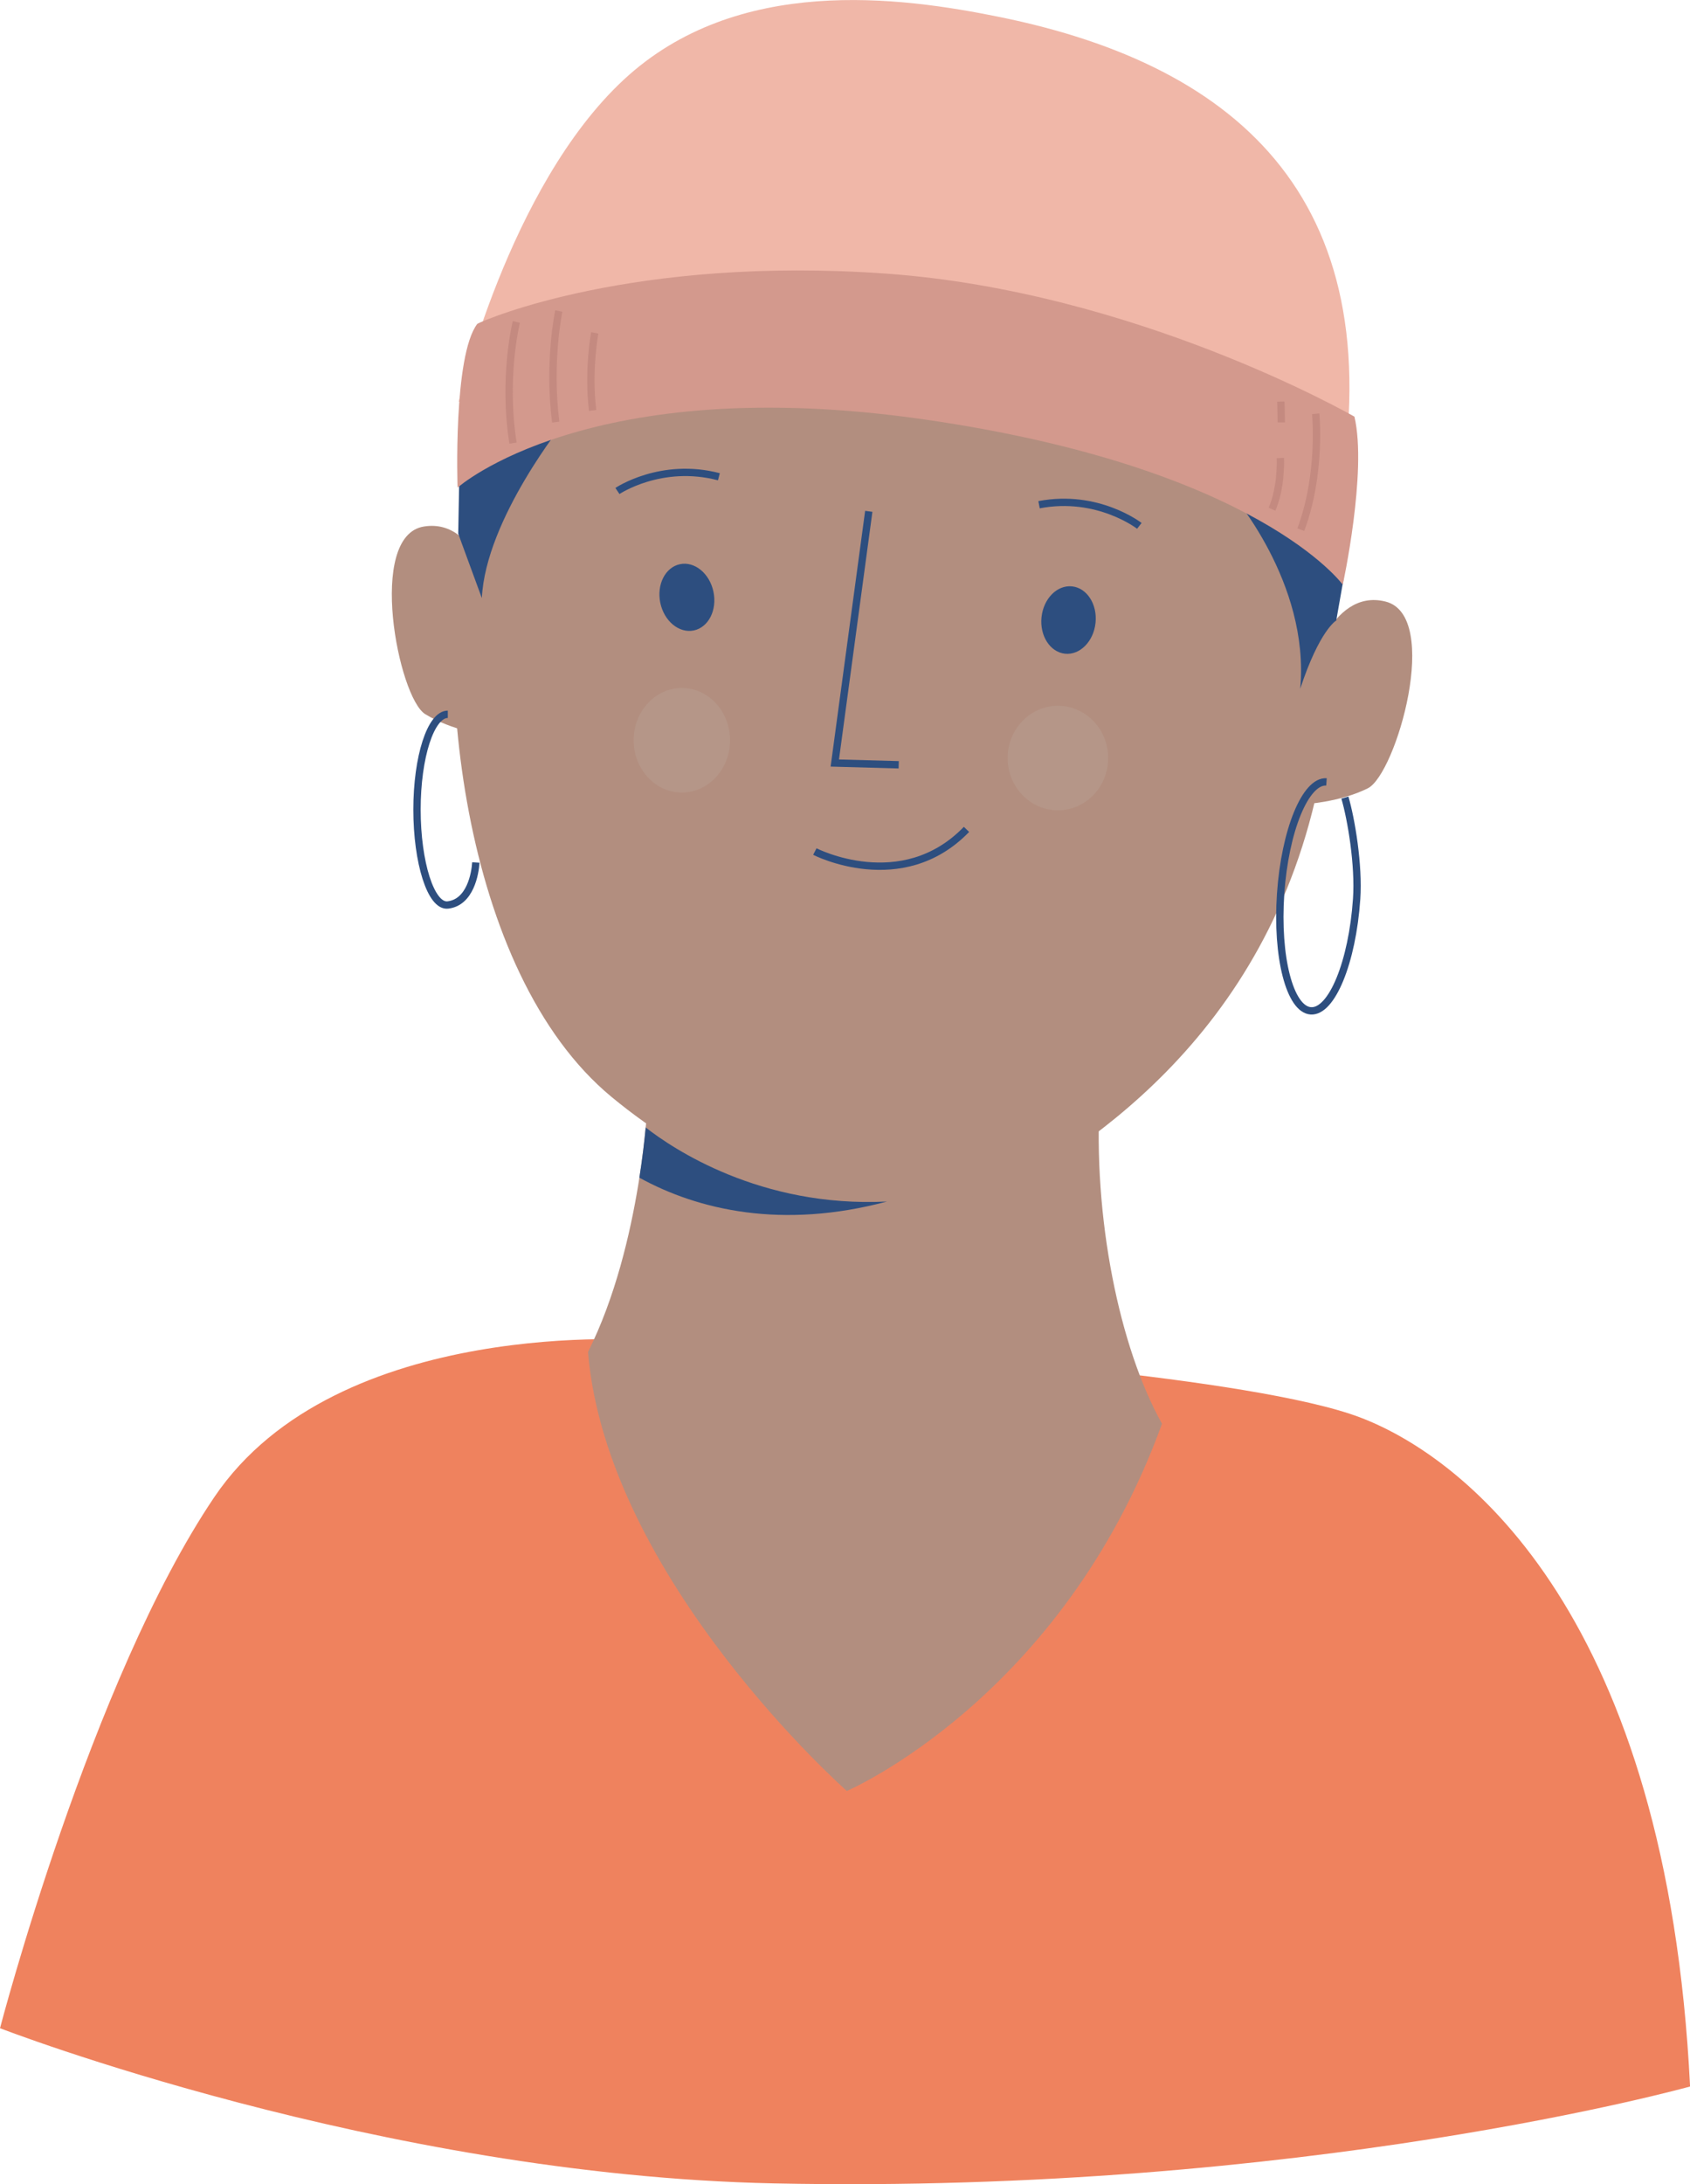 <?xml version="1.0" encoding="utf-8"?>
<!-- Generator: Adobe Illustrator 28.1.0, SVG Export Plug-In . SVG Version: 6.00 Build 0)  -->
<svg version="1.1" id="Layer_1" xmlns="http://www.w3.org/2000/svg" xmlns:xlink="http://www.w3.org/1999/xlink" x="0px" y="0px"
	 viewBox="0 0 230.36 297.56" style="enable-background:new 0 0 230.36 297.56;" xml:space="preserve">
<style type="text/css">
	.st0{fill:#EF825E;}
	.st1{fill:#B28E7F;}
	.st2{fill:#2D4E7F;}
	.st3{fill:none;stroke:#2D4E7F;stroke-miterlimit:10;}
	.st4{fill:#B59688;}
	.st5{fill:#F0B7A8;}
	.st6{fill:#D3998D;}
	.st7{fill:none;stroke:#C48A80;stroke-miterlimit:10;}
</style>
<path class="st0" d="M88.4,182.6c0,0-42.38-3.5-59.19,21.36S0,276.31,0,276.31s51.66,20.02,105.48,21.14
	c72.27,1.5,124.89-13.2,124.89-13.2c-3.15-63.74-30.24-85.54-44.95-91.14s-61.99-8.76-61.99-8.76L88.4,182.6z"/>
<path class="st1" d="M88.32,149.52c0,0-0.75,19.86-8.17,34.67c2.56,30.93,35.28,59.8,35.28,59.8s29.37-12.59,42.96-50.03
	c-5.77-10.32-9.46-28.03-8.47-44.82C150.9,132.36,88.32,149.52,88.32,149.52z"/>
<path class="st1" d="M63.81,67.67c-5.17,22.77-1.04,64.76,19.55,81.77c23.61,19.5,48.22,17.21,61.85,7.97
	c17.96-12.18,40.44-35.76,35.97-82.79c-3.29-34.66-31.12-49.68-52.09-52.27C105.71,19.46,73.37,25.57,63.81,67.67z"/>
<ellipse transform="matrix(0.979 -0.205 0.205 0.979 -14.699 20.945)" class="st2" cx="93.62" cy="81.33" rx="3.7" ry="4.61"/>
<ellipse transform="matrix(0.103 -0.995 0.995 0.103 46.597 220.611)" class="st2" cx="145.57" cy="84.48" rx="4.61" ry="3.7"/>
<polyline class="st3" points="118.42,69.66 113.79,103.95 122.5,104.19 "/>
<path class="st3" d="M111.07,116.01c0,0,11.85,6.1,20.67-3.02"/>
<ellipse class="st4" cx="92.94" cy="100.85" rx="6.57" ry="7.12"/>
<ellipse class="st4" cx="144.2" cy="103.27" rx="6.85" ry="7.12"/>
<path class="st3" d="M84.16,66.89c0,0,5.95-4.01,13.83-1.94"/>
<path class="st3" d="M155.3,71.64c0,0-5.66-4.41-13.67-2.88"/>
<path class="st1" d="M177.81,109.55c0,0,4.8-0.24,8.64-2.16s10.08-23.52,2.4-25.44s-10.56,10.32-10.56,10.32"/>
<path class="st1" d="M67.41,82.93c0,0-1.81-12.45-9.63-11.2c-7.82,1.25-3.48,23.31,0.18,25.56c3.66,2.25,8.42,2.9,8.42,2.9"/>
<path class="st2" d="M87.15,160.44c8.03,4.42,19.47,7.06,33.75,3.25c-17.29,0.86-29.27-7.26-32.89-10.09
	C87.84,155.43,87.57,157.78,87.15,160.44z"/>
<path class="st5" d="M62.53,54.74c0,0,6.73-29.25,22.49-43.88c15.43-14.33,37.7-11.3,51.26-8.54c32.87,6.69,54.01,25.36,45.94,67.14
	c-31.32-15.38-48.73-24.84-49.59-24.84c-0.86,0-34.2-2.52-35.06-2.52S62.53,54.74,62.53,54.74z"/>
<path class="st2" d="M76.98,57.39c0,0-10.78,13.3-11.3,24.09c-3.04-8.26-3.22-8.78-3.22-8.78l0.13-7.11L76.98,57.39z"/>
<path class="st2" d="M167.71,67.05c0,0,10.86,12.22,9.52,26.78c2.65-8.03,4.91-9.29,4.91-9.29l1.01-5.74L167.71,67.05z"/>
<path class="st6" d="M62.37,66.43c0,0,17.8-15.9,63.68-9.28c45.48,6.56,56.98,22.51,56.98,22.51s3.35-15.4,1.59-22.9
	c-0.65-0.36-29.9-17.04-63.77-19.48c-34.4-2.47-54.86,6.29-55.79,6.84C61.74,48.47,62.37,66.43,62.37,66.43z"/>
<path class="st7" d="M70.38,43.86c0,0-1.88,7.54-0.45,16.51"/>
<path class="st7" d="M76.17,42.37c0,0-1.47,6.92-0.42,15.14"/>
<path class="st7" d="M81.07,45.35c0,0-0.96,5.09-0.29,10.57"/>
<path class="st7" d="M179.34,56.37c0,0,0.82,8.18-2.03,15.79"/>
<path class="st7" d="M174.52,62.4c0,0,0.19,3.99-1.14,6.97"/>
<path class="st7" d="M174.59,54.71c0,0,0.06,1.81,0.06,2.84"/>
<path class="st3" d="M183.32,108.66c0.86,2.93,1.92,9.2,1.6,13.81c-0.59,8.61-3.39,15.44-6.25,15.24c-2.86-0.2-4.7-7.34-4.11-15.95
	s3.39-15.44,6.25-15.24"/>
<path class="st3" d="M64.86,117.5c-0.09,1.5-0.76,5.44-3.82,5.79c-2.31,0.26-4.2-5.82-4.2-12.99c0-7.18,1.88-12.99,4.2-12.99"/>
</svg>
